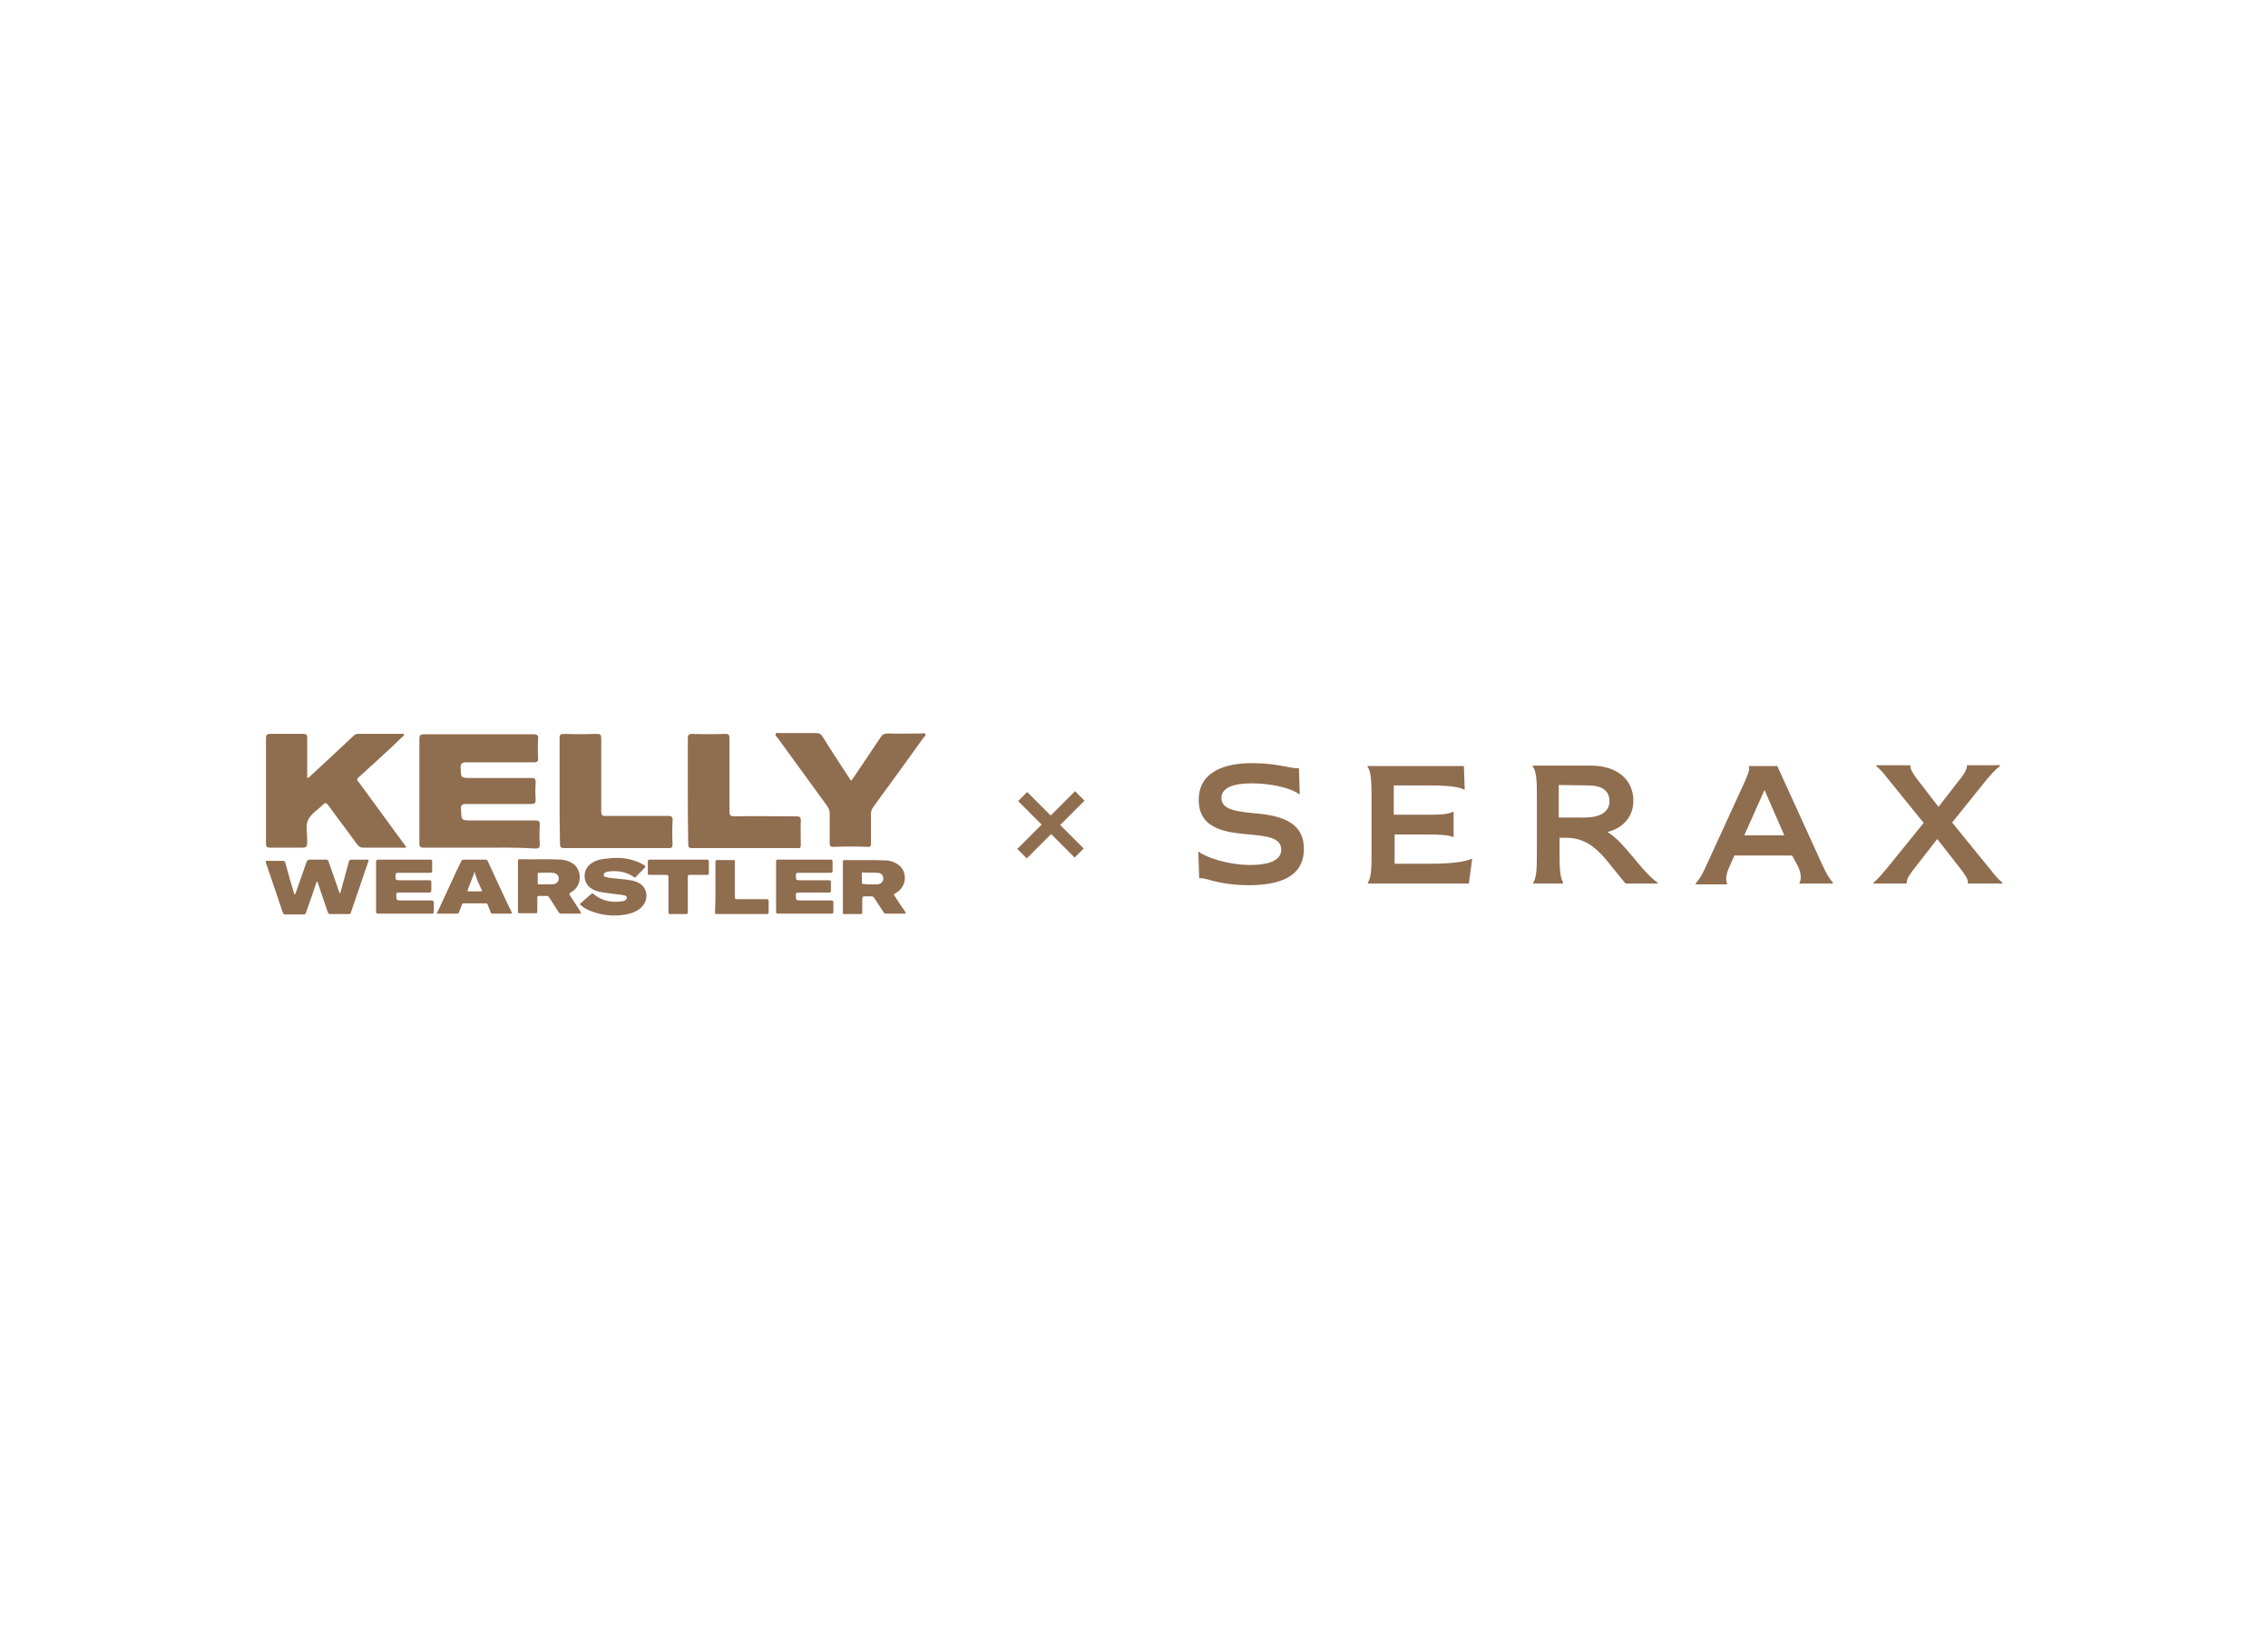 <?xml version="1.0" encoding="utf-8"?>
<!-- Generator: Adobe Illustrator 28.0.0, SVG Export Plug-In . SVG Version: 6.00 Build 0)  -->
<svg version="1.1" xmlns="http://www.w3.org/2000/svg" xmlns:xlink="http://www.w3.org/1999/xlink" x="0px" y="0px"
	 viewBox="0 0 550 400" style="enable-background:new 0 0 550 400;" xml:space="preserve">
<style type="text/css">
	.st0{fill:#8F6D4F;}
	.st1{fill-rule:evenodd;clip-rule:evenodd;fill:#8F6D4F;}
	.st2{display:none;}
	.st3{display:inline;fill:none;stroke:#00AEEF;stroke-width:0.5;stroke-miterlimit:10;}
</style>
<g id="Layer_1">
	<g>
		<g>
			<path class="st0" d="M302.9,214.7c6.6,0,13.3-1.6,13.3-8.8c0-7.2-6.8-8.2-12.5-8.7c-4-0.4-7.5-0.9-7.5-3.6c0-2.8,3.4-3.6,7.4-3.6
				c4.8,0,9.6,1.2,11.4,2.6h0.2l-0.2-6.2l-0.1-0.1c-1.9,0.2-4.8-1.2-11.4-1.2c-5.8,0-12.8,1.7-12.8,8.9c0,7.2,6.7,7.9,12.3,8.4
				c4.1,0.4,7.7,0.7,7.7,3.7s-4,3.7-7.4,3.7c-5.5,0-10.7-1.8-12.6-3.2l-0.1,0l0.2,6.3l0.1,0.1c0.4,0,0.9,0,2,0.3
				C295.2,214,298.5,214.7,302.9,214.7 M331.6,185.7l0,0.2c0.9,1.2,1,3.8,1,6.9v14.6c0,2.3,0,5.5-0.9,6.7l0,0.2h24.5l0.8-5.9
				l-0.1-0.1c-2.8,1.2-8.1,1.2-11.7,1.2h-7v-7.1h8.1c2.4,0,5,0.1,6,0.6l0.2,0v-6.1l-0.2,0c-1.2,0.7-3.8,0.7-6,0.7H338v-7.1h6.4
				c4.2,0,8.8,0,10.6,1l0.2,0l-0.2-5.7H331.6L331.6,185.7z M385.1,190.5c3.8,0,5.2,1.6,5.2,3.8c0,2.7-2.3,4-6.2,4H378v-7.9
				L385.1,190.5L385.1,190.5z M379.8,203.2c5.2,0,8.1,3.2,11.3,7.3l3.1,3.8h7.8l0-0.2c-2-1.4-3.9-3.7-5.8-6
				c-2.2-2.6-4.3-5.1-6.4-6.3c4.1-1,6.3-4,6.3-7.6c0-5.1-4-8.5-10.2-8.5h-14.2l0,0.2c0.9,1.2,1,3.6,1,6.7v14.8
				c0,3.1-0.1,5.6-0.9,6.7l0,0.2h7.2l0.1-0.2c-0.8-1.2-0.9-3.7-0.9-6.7v-4.2H379.8L379.8,203.2z M423,202.6l4.9-11l4.8,11H423z
				 M436,210.1c0.4,0.8,0.7,1.8,0.7,2.7c0,0.5-0.1,0.9-0.3,1.3l0,0.2h8.1l0-0.2c-1-1.2-1.5-2-2.7-4.6L431,185.8h-6.8l-0.1,0.2
				c0.3,0.8-0.4,2.3-1.5,4.7l-8.7,19c-1.2,2.6-1.6,3.3-2.7,4.6l0,0.2h7.6l0-0.2c-0.1-0.3-0.2-0.7-0.2-1.1c0-1,0.4-2.1,0.8-3l1.2-2.7
				h14L436,210.1L436,210.1z M458.4,209.6c-1.5,1.8-2.8,3.5-4.1,4.5l0,0.2h8l0.1-0.2c-0.1-0.8,0.6-1.9,2.1-3.8l5.3-6.8l5.7,7.3
				c0.8,1.1,1.9,2.4,1.7,3.4l0.1,0.1h8.3l0-0.2c-1-0.8-2-2-2.6-2.8l-9.6-11.8l7.4-9.2c1.4-1.8,2.8-3.4,4.2-4.5l0-0.2H477l0,0.1
				c0.1,1-1.3,2.9-2.1,3.8l-4.8,6.2l-5.1-6.6c-1.3-1.7-1.8-2.7-1.7-3.4l-0.1-0.1H455l0,0.2c1.1,0.9,2,2,2.6,2.8l8.9,11L458.4,209.6
				L458.4,209.6z"/>
		</g>
		<g>
			<path class="st0" d="M71.6,216.9c0.9-2.6,1.8-5.1,2.7-7.7c0.2-0.6,0.4-0.7,1-0.7c1.2,0,2.5,0,3.7,0c0.4,0,0.6,0.1,0.7,0.5
				c0.8,2.4,1.7,4.8,2.5,7.2c0.1,0.2,0.1,0.4,0.3,0.5c0.3-1.1,0.6-2.2,0.9-3.3c0.4-1.5,0.8-2.9,1.2-4.4c0.1-0.3,0.2-0.5,0.6-0.5
				c1.3,0,2.6,0,3.8,0c0.4,0,0.5,0.1,0.3,0.5c-1.4,4.1-2.8,8.2-4.2,12.3c-0.1,0.3-0.2,0.4-0.5,0.4c-1.5,0-3,0-4.5,0
				c-0.3,0-0.5-0.1-0.6-0.4c-0.8-2.4-1.6-4.8-2.4-7.1c-0.1-0.2-0.1-0.3-0.3-0.4c-0.4,1.1-0.7,2.2-1.1,3.3c-0.5,1.4-1,2.8-1.5,4.3
				c-0.1,0.3-0.3,0.4-0.6,0.4c-1.5,0-3,0-4.4,0c-0.3,0-0.5-0.1-0.6-0.4c-1.4-4.1-2.7-8.1-4.1-12.1c-0.1-0.4-0.1-0.5,0.3-0.5
				c1.3,0,2.6,0,3.8,0c0.4,0,0.5,0.1,0.6,0.5c0.7,2.6,1.4,5.1,2.2,7.7C71.5,216.7,71.6,216.8,71.6,216.9z"/>
			<path class="st0" d="M219.7,221.6c-1.7,0-3.4,0-5,0c-0.2,0-0.3-0.2-0.4-0.3c-0.8-1.2-1.5-2.3-2.3-3.5c-0.2-0.3-0.4-0.4-0.7-0.4
				c-0.5,0-1.1,0-1.6,0c-0.4,0-0.6,0.1-0.6,0.6c0,1.1,0,2.2,0,3.3c0,0.3-0.1,0.4-0.4,0.4c-1.3,0-2.6,0-3.9,0c-0.3,0-0.5,0-0.4-0.4
				c0-4.1,0-8.1,0-12.2c0-0.3,0-0.5,0.4-0.5c3.4,0.1,6.8-0.1,10.1,0.1c1,0,2,0.4,2.9,1c2.4,1.7,2.1,5.5-0.6,6.9
				c-0.5,0.3-0.5,0.4-0.2,0.8c0.8,1.2,1.6,2.5,2.5,3.7C219.5,221.2,219.6,221.4,219.7,221.6z M211,214.5c0.5,0,1.1,0,1.6,0
				c1,0,1.6-0.6,1.6-1.4c0-0.9-0.5-1.4-1.5-1.4c-1.1-0.1-2.3,0-3.4-0.1c-0.3,0-0.3,0.1-0.3,0.3c0,0.7,0,1.5,0,2.2
				c0,0.2,0.1,0.3,0.3,0.3C209.9,214.5,210.5,214.5,211,214.5z"/>
			<path class="st0" d="M141,221.6c-1.7,0-3.3,0-4.9,0c-0.3,0-0.4-0.1-0.6-0.3c-0.8-1.2-1.5-2.4-2.3-3.6c-0.2-0.3-0.3-0.4-0.7-0.4
				c-0.6,0-1.2,0-1.8,0c-0.3,0-0.4,0.1-0.4,0.4c0,1.1,0,2.3,0,3.4c0,0.3-0.1,0.4-0.4,0.4c-1.3,0-2.6,0-3.9,0c-0.3,0-0.4-0.1-0.4-0.4
				c0-4.1,0-8.1,0-12.2c0-0.3,0-0.5,0.4-0.5c3.4,0.1,6.8-0.1,10.2,0.1c1,0.1,1.9,0.4,2.8,1c2.3,1.7,2.1,5.5-0.5,6.9
				c-0.5,0.3-0.5,0.5-0.2,0.9c0.8,1.2,1.6,2.5,2.4,3.7C140.7,221.2,140.8,221.4,141,221.6z M132.3,214.5h1.6c0,0,0.1,0,0.1,0
				c0.9-0.1,1.5-0.6,1.5-1.4c0-0.8-0.5-1.3-1.4-1.4c-1.1-0.1-2.3,0-3.4,0c-0.3,0-0.3,0.1-0.3,0.3c0,0.7,0,1.5,0,2.2
				c0,0.2,0.1,0.3,0.3,0.3C131.2,214.5,131.7,214.5,132.3,214.5z"/>
			<path class="st0" d="M149.1,208.1c1.8-0.1,3.6,0.2,5.4,0.9c0.6,0.2,1.2,0.5,1.8,0.9c0.2,0.1,0.3,0.2,0.1,0.5
				c-0.7,0.8-1.5,1.5-2.2,2.3c-0.2,0.2-0.3,0.2-0.5,0c-1.9-1.3-4-1.6-6.3-1.3c-0.2,0-0.4,0.1-0.6,0.2c-0.2,0.1-0.4,0.3-0.4,0.6
				s0.2,0.5,0.5,0.5c0.9,0.3,1.8,0.3,2.7,0.4c1.5,0.2,3,0.2,4.5,0.7c2.9,0.9,3.6,4.3,1.3,6.4c-1,0.9-2.2,1.3-3.5,1.6
				c-3,0.5-5.9,0.3-8.8-0.9c-0.8-0.3-1.5-0.7-2.2-1.3c-0.3-0.2-0.4-0.3,0-0.6c0.8-0.7,1.6-1.4,2.4-2.1c0.3-0.2,0.4-0.3,0.7,0
				c2,1.6,4.3,2.1,6.8,1.7c0.3,0,0.6-0.1,0.9-0.3c0.2-0.2,0.4-0.3,0.3-0.6c0-0.3-0.2-0.4-0.5-0.5c-0.6-0.2-1.3-0.2-1.9-0.3
				c-1.4-0.2-2.8-0.3-4.2-0.6c-0.9-0.2-1.7-0.5-2.4-1.1c-1.8-1.5-1.6-4.5,0.4-5.8c1.3-0.9,2.8-1.1,4.3-1.2
				C148.2,208.1,148.6,208.1,149.1,208.1z"/>
			<path class="st0" d="M195.1,221.6c-2.1,0-4.3,0-6.4,0c-0.4,0-0.5-0.1-0.5-0.5c0-4,0-8.1,0-12.1c0-0.4,0.1-0.5,0.5-0.5
				c4.2,0,8.4,0,12.7,0c0.4,0,0.5,0.1,0.5,0.5c0,0.7,0,1.5,0,2.2c0,0.4-0.1,0.5-0.5,0.5c-2.6,0-5.2,0-7.8,0c-0.5,0-0.6,0.1-0.6,0.6
				c0,1.2,0,1.2,1.2,1.2c2.3,0,4.6,0,6.8,0c0.4,0,0.5,0.1,0.5,0.5c0,0.6,0,1.2,0,1.9c0,0.5-0.1,0.6-0.6,0.6c-2.5,0-5,0-7.4,0
				c-0.4,0-0.5,0.1-0.5,0.5c0,1.4,0,1.4,1.4,1.4c2.4,0,4.8,0,7.2,0c0.4,0,0.5,0.1,0.5,0.5c0,0.7,0,1.5,0,2.2c0,0.4-0.1,0.5-0.5,0.5
				C199.4,221.6,197.3,221.6,195.1,221.6z"/>
			<path class="st0" d="M98.1,221.6c-2.1,0-4.3,0-6.4,0c-0.4,0-0.5-0.1-0.5-0.5c0-4,0-8,0-12c0-0.4,0.1-0.6,0.5-0.6
				c4.2,0,8.4,0,12.6,0c0.4,0,0.5,0.1,0.5,0.5c0,0.7,0,1.5,0,2.2c0,0.4-0.1,0.5-0.5,0.5c-2.6,0-5.2,0-7.8,0c-0.4,0-0.6,0.1-0.6,0.6
				c0,1.2,0,1.2,1.3,1.2c2.3,0,4.5,0,6.8,0c0.4,0,0.6,0.1,0.6,0.5c0,0.6,0,1.2,0,1.9c0,0.5-0.2,0.6-0.6,0.6c-2.5,0-5,0-7.4,0
				c-0.5,0-0.5,0.1-0.5,0.5c0,1.4,0,1.4,1.4,1.4c2.4,0,4.7,0,7.1,0c0.5,0,0.6,0.2,0.6,0.6c0,0.7,0,1.4,0,2.1c0,0.4-0.1,0.5-0.5,0.5
				C102.3,221.6,100.2,221.6,98.1,221.6z"/>
			<path class="st0" d="M105.9,221.6c1.2-2.5,2.3-4.9,3.4-7.3c0.8-1.8,1.6-3.5,2.5-5.3c0.1-0.3,0.3-0.5,0.7-0.5c1.7,0,3.5,0,5.2,0
				c0.3,0,0.5,0.1,0.6,0.4c1.9,4.1,3.8,8.3,5.8,12.4c0,0.1,0,0.1,0.1,0.3c-1.7,0-3.3,0-4.9,0c-0.2,0-0.2-0.2-0.3-0.3
				c-0.2-0.6-0.5-1.2-0.7-1.8c-0.1-0.3-0.2-0.4-0.5-0.4c-1.8,0-3.5,0-5.3,0c-0.3,0-0.4,0.1-0.5,0.4c-0.2,0.6-0.5,1.2-0.7,1.8
				c-0.1,0.2-0.2,0.3-0.4,0.3C109.2,221.6,107.6,221.6,105.9,221.6z M115.1,211.4c-0.5,1.6-1.2,3-1.7,4.5c-0.1,0.3,0.1,0.3,0.3,0.3
				h2.6c0.7,0,0.7,0,0.4-0.6C116.1,214.3,115.4,212.9,115.1,211.4z"/>
			<path class="st0" d="M164.6,208.5c2.3,0,4.6,0,6.8,0c0.4,0,0.5,0.1,0.5,0.5c0,0.9,0,1.8,0,2.7c0,0.4-0.1,0.5-0.5,0.5
				c-1.4,0-2.7,0-4.1,0c-0.5,0-0.5,0.1-0.5,0.6c0,2.8,0,5.6,0,8.4c0,0.4-0.1,0.5-0.5,0.5c-1.2,0-2.5,0-3.7,0c-0.5,0-0.5-0.2-0.5-0.6
				c0-2.8,0-5.5,0-8.3c0-0.5-0.1-0.6-0.6-0.6c-1.3,0-2.6,0-3.9,0c-0.4,0-0.6-0.1-0.5-0.5c0-0.9,0-1.8,0-2.7c0-0.4,0.1-0.5,0.5-0.5
				C160,208.5,162.3,208.5,164.6,208.5z"/>
			<path class="st0" d="M173.5,215.1c0-2,0-4,0-6c0-0.4,0.1-0.5,0.5-0.5c1.3,0,2.5,0,3.8,0c0.4,0,0.5,0.1,0.4,0.5c0,2.8,0,5.6,0,8.4
				c0,0.5,0.1,0.6,0.6,0.6c2.4,0,4.7,0,7.1,0c0.4,0,0.5,0.1,0.5,0.5c0,0.9,0,1.8,0,2.7c0,0.3-0.1,0.4-0.4,0.4c-4,0-8.1,0-12.2,0
				c-0.4,0-0.4-0.1-0.4-0.4C173.5,219.1,173.5,217.1,173.5,215.1z"/>
			<path class="st0" d="M116.2,205.6c-4.5,0-9,0-13.5,0c-0.7,0-1-0.2-1-0.9c0-8.5,0-17,0-25.5c0-0.9,0.3-1.1,1.1-1.1
				c8.9,0,17.7,0,26.6,0c0.8,0,1.2,0.2,1.1,1.1c-0.1,1.6-0.1,3.2,0,4.7c0,0.8-0.2,1-1,1c-5.5,0-10.9,0-16.4,0c-1,0-1.4,0.2-1.4,1.3
				c0.1,2.5,0,2.5,2.6,2.5c4.9,0,9.7,0,14.6,0c0.8,0,1,0.2,1,1c-0.1,1.4-0.1,2.8,0,4.2c0,0.9-0.2,1.1-1.1,1.1c-5.2,0-10.5,0-15.7,0
				c-1.1,0-1.4,0.3-1.3,1.3c0.1,2.7,0,2.7,2.7,2.7c5.1,0,10.2,0,15.3,0c0.9,0,1.1,0.2,1.1,1.1c-0.1,1.5-0.1,3.1,0,4.6
				c0,0.8-0.1,1.1-1,1.1C125.2,205.5,120.7,205.6,116.2,205.6z"/>
			<path class="st0" d="M98,178.3c-0.9,0.9-1.8,1.7-2.7,2.6c-2.8,2.6-5.6,5.2-8.4,7.7c-0.6,0.6-0.1,0.8,0.1,1.1
				c3.2,4.4,6.4,8.7,9.5,13c0.7,0.9,1.3,1.8,2,2.7c-0.2,0.4-0.5,0.2-0.7,0.2c-3.2,0-6.5,0-9.7,0c-0.7,0-1.1-0.3-1.5-0.8
				c-2.3-3.2-4.7-6.3-7-9.5c-0.5-0.6-0.7-0.7-1.3-0.1c-1.2,1.2-2.9,2.2-3.6,3.7c-0.6,1.3-0.2,3.2-0.2,4.8c0,1.9,0,1.9-1.9,1.9
				c-2.3,0-4.7,0-7,0c-0.8,0-1.1-0.1-1.1-1c0-8.5,0-17,0-25.5c0-0.8,0.2-1.1,1-1.1c2.7,0,5.3,0,8,0c0.8,0,1,0.2,1,1
				c0,3.2,0,6.4,0,9.7c0.5-0.1,0.8-0.5,1-0.7c3.4-3.1,6.7-6.2,10.1-9.4c0.3-0.3,0.7-0.6,1.2-0.6c3.7,0,7.4,0,11.1,0L98,178.3z"/>
			<path class="st0" d="M206.5,189.3c2.3-3.4,4.7-6.9,7-10.4c0.4-0.7,0.9-1,1.8-1c2.7,0.1,5.4,0,8.1,0c0.4,0,0.9-0.2,1,0.2
				c0.2,0.3-0.3,0.6-0.5,0.9c-4,5.6-8.1,11.2-12.1,16.7c-0.4,0.5-0.6,1.2-0.6,1.8c0,2.3,0,4.7,0,7c0,0.6,0,1-0.8,0.9
				c-2.8-0.1-5.5-0.1-8.3,0c-0.8,0-0.9-0.3-0.9-0.9c0-2.4,0-4.8,0-7.2c0-0.7-0.2-1.2-0.6-1.8c-4-5.5-8-11-12-16.5
				c-0.2-0.3-0.7-0.6-0.5-1c0.2-0.4,0.7-0.2,1-0.2c2.9,0,5.9,0,8.8,0c0.7,0,1.2,0.2,1.6,0.9c2.1,3.4,4.3,6.7,6.5,10.1
				C206.2,189.1,206.2,189.3,206.5,189.3z"/>
			<path class="st0" d="M135.7,191.8c0-4.2,0-8.5,0-12.7c0-0.9,0.2-1.1,1.1-1.1c2.6,0.1,5.2,0.1,7.9,0c0.9,0,1.1,0.2,1.1,1.1
				c0,5.9,0,11.8,0,17.7c0,0.9,0.3,1.2,1.2,1.1c5,0,10,0,15,0c0.9,0,1.2,0.3,1.1,1.2c-0.1,1.9-0.1,3.8,0,5.7c0,0.7-0.2,0.9-0.9,0.9
				c-8.5,0-16.9,0-25.4,0c-0.9,0-1-0.3-1-1.1C135.7,200.3,135.7,196,135.7,191.8z"/>
			<path class="st0" d="M166.8,191.8c0-4.2,0-8.5,0-12.7c0-0.8,0.2-1.1,1.1-1.1c2.6,0.1,5.2,0.1,7.9,0c0.9,0,1.1,0.2,1.1,1.1
				c0,5.9,0,11.8,0,17.7c0,0.9,0.2,1.2,1.1,1.2c5-0.1,10.1,0,15.1,0c0.9,0,1.1,0.2,1.1,1.1c-0.1,1.9,0,3.8,0,5.8
				c0,0.6-0.1,0.9-0.8,0.8c-8.5,0-17.1,0-25.6,0c-0.8,0-0.9-0.3-0.9-0.9C166.8,200.4,166.8,196.1,166.8,191.8z"/>
		</g>
		<g>
			<path class="st0" d="M254.9,202.3l-5.9,5.9l-2.3-2.3l5.9-5.9l-5.7-5.7l2.2-2.2l5.7,5.7l5.9-5.9l2.3,2.3l-5.9,5.9l5.7,5.7
				l-2.2,2.2L254.9,202.3z"/>
		</g>
	</g>
</g>
<g id="Layer_2" class="st2">
	<rect class="st3" width="137.5" height="133.3"/>
	<rect x="137.5" class="st3" width="137.5" height="133.3"/>
	<rect x="275" class="st3" width="137.5" height="133.3"/>
	<rect x="412.5" class="st3" width="137.5" height="133.3"/>
	<rect y="133.3" class="st3" width="137.5" height="133.3"/>
	<rect x="137.5" y="133.3" class="st3" width="137.5" height="133.3"/>
	<rect x="275" y="133.3" class="st3" width="137.5" height="133.3"/>
	<rect x="412.5" y="133.3" class="st3" width="137.5" height="133.3"/>
	<rect y="266.7" class="st3" width="137.5" height="133.3"/>
	<rect x="137.5" y="266.7" class="st3" width="137.5" height="133.3"/>
	<rect x="275" y="266.7" class="st3" width="137.5" height="133.3"/>
	<rect x="412.5" y="266.7" class="st3" width="137.5" height="133.3"/>
</g>
</svg>
